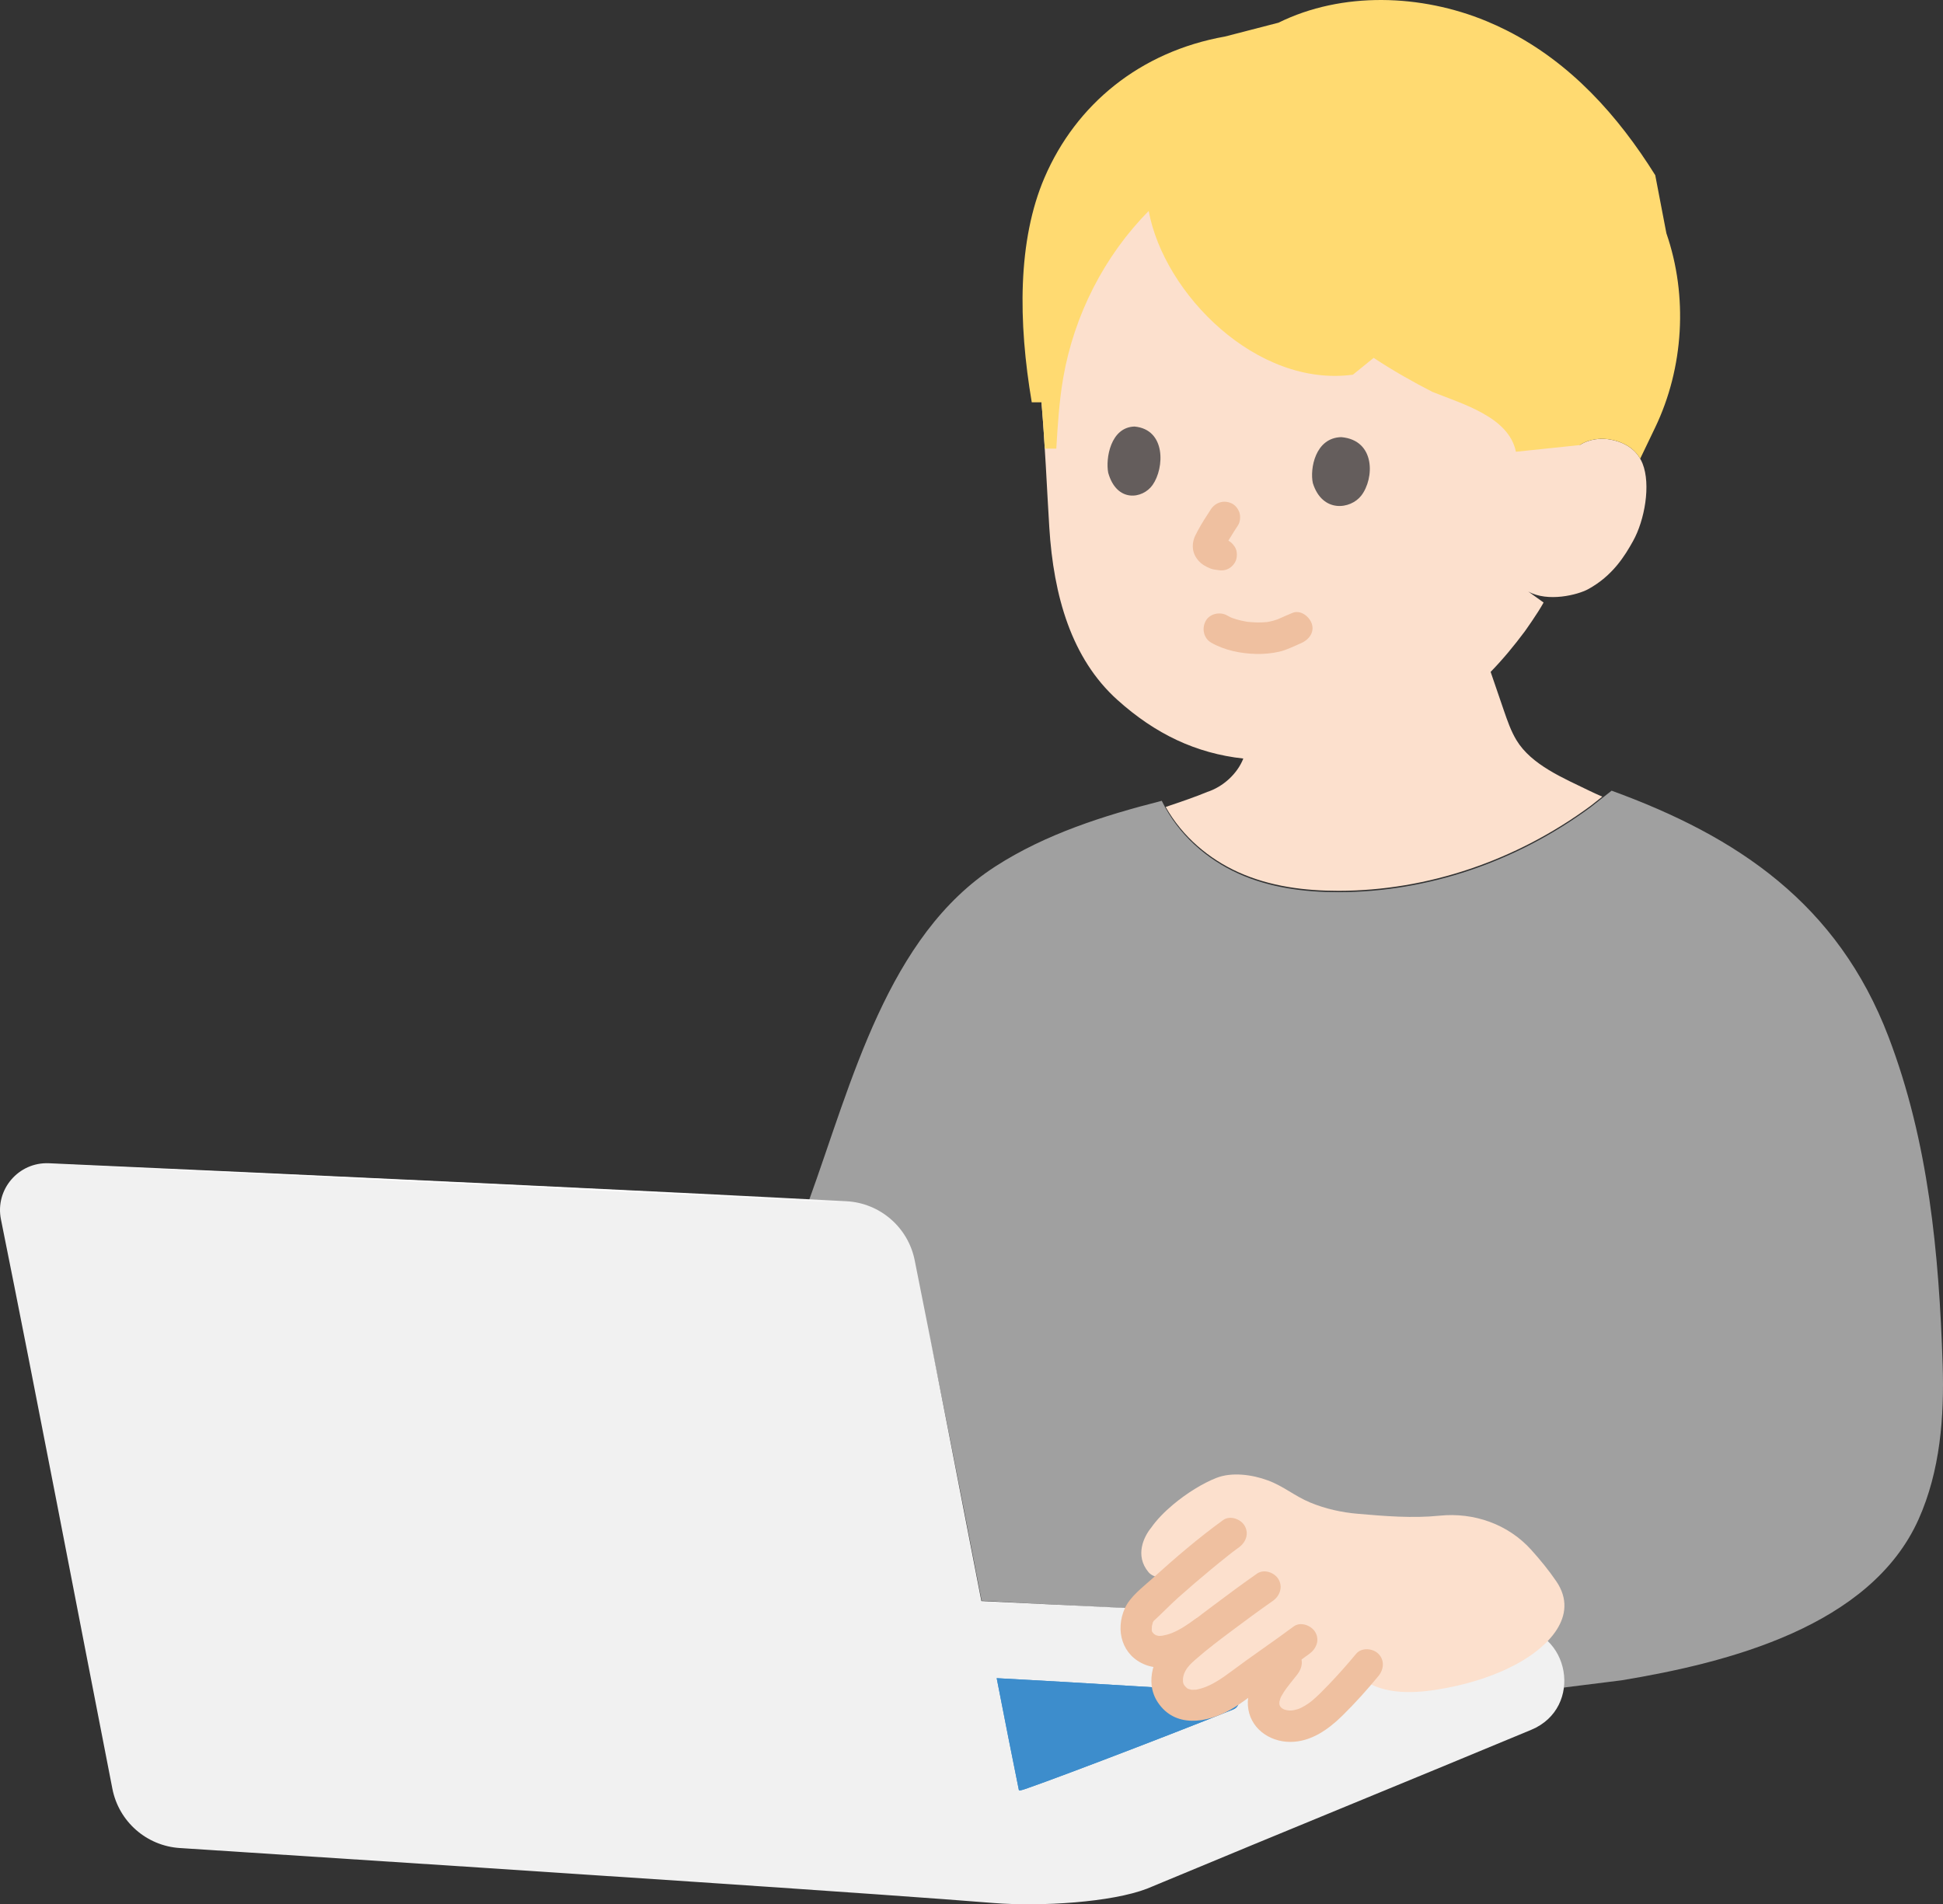 <?xml version="1.0" encoding="UTF-8"?><svg id="b" xmlns="http://www.w3.org/2000/svg" width="296" height="290.122" viewBox="0 0 296 290.122"><rect x="0" y="0" width="296" height="290.122" fill="#333333" stroke="none"/><defs><style>.d{fill:#3d8dcc;}.e{fill:#fff;}.f{fill:none;}.g{fill:#a0a0a0;}.h{fill:#ffda71;}.i{fill:#fce0cd;}.j{fill:#efc0a0;}.k{fill:#645d5c;}.l{fill:#f1f1f1;}</style></defs><g id="c"><path class="i" d="M235.153,91.796c-.87,1.615-2.88,4.419-2.88,4.419-1.595,2.137-3.272,4.177-5.187,6.151.671,1.964,1.347,3.932,2.022,5.9.534,1.543,1.069,3.106,1.916,4.508,2.289,3.772,7.15,5.768,11.113,7.705.604.295,1.266.593,1.962.893-.595.469-1.781,1.404-1.781,1.404-11.365,8.371-24.853,12.924-38.383,12.944-5.18,0-10.438-.657-15.257-2.826-4.444-2-8.522-5.376-11.098-9.954,2.388-.799,4.699-1.597,6.35-2.293,2.387-.774,4.572-2.754,5.478-5.08-7.193-.794-13.394-3.726-19.196-8.949-6.989-6.292-9.709-15.823-10.359-26.249-.375-6.012-.639-12.541-1.189-19.078,0,0-6.419-34.577,35.359-34.577,56,0,46.626,41.098,46.626,41.098,1.493-.966,3.319-1.12,4.806-.822,3.237.649,4.346,2.556,4.777,3.638,1.287,3.236.313,8.635-1.443,11.789-1.237,2.231-3.108,5.315-6.878,7.362-1.539.831-6.088,2.014-9.097.338"/><path class="f" d="M243.843,18.267c6.115,6.055,8.973,12.83,10.715,21.039.874,4.132,1.126,8.378.699,12.569-.462,4.513-1.183,15.146-4.746,20.712"/><path class="j" d="M184.524,97.915c2.045,1.172,4.491,1.653,6.827,1.714,1.175.031,2.376-.079,3.523-.338.582-.132,1.128-.342,1.677-.574.347-.147.692-.296,1.036-.451.128-.057.255-.116.383-.173.048-.021.691-.289.202-.089,1.158-.472,2.108-1.618,1.676-2.952-.362-1.118-1.707-2.184-2.952-1.676-.679.277-1.346.576-2.015.873-.047.021-.452.188-.178.08.272-.107-.118.041-.167.059-.208.076-.418.142-.632.2-.231.062-.465.113-.7.155-.104.019-.225.021-.325.053.133-.043.464-.05.136-.024-.495.04-.987.068-1.484.061-.48-.007-.954-.055-1.432-.09-.345-.025.444.073.104.017-.117-.02-.235-.036-.352-.056-.26-.045-.52-.097-.777-.157-.439-.102-.874-.226-1.299-.378l-.153-.056c-.197-.078-.2-.077-.01.003.243.003.08.039-.071-.035-.201-.099-.399-.199-.593-.31-1.09-.625-2.675-.291-3.284.861-.604,1.142-.303,2.617.861,3.284h0Z"/><path class="k" d="M200.002,73.606c-.472-2.144.342-6.922,4.338-7.006,5.235.462,5.036,6.302,3.049,8.892-1.627,2.121-5.948,2.704-7.387-1.886Z"/><path class="k" d="M168.828,72.03c-.423-2.149.344-6.944,4.005-7.046,4.793.44,4.585,6.298,2.753,8.905-1.5,2.134-5.46,2.738-6.758-1.859Z"/><path class="j" d="M184.457,77.61c-.71,1.075-1.413,2.17-2.018,3.308-.25.47-.52.955-.635,1.478-.246,1.117,0,2.142.756,3.006.505.576,1.141.935,1.841,1.213.453.18.947.205,1.425.269l-.638-.086c.07.01.14.021.209.034.64.125,1.271.096,1.849-.242.498-.291.973-.862,1.103-1.434.14-.614.11-1.304-.242-1.849-.324-.503-.826-.984-1.434-1.103-.316-.062-.639-.092-.958-.135l.638.086c-.234-.032-.458-.079-.677-.169l.573.242c-.148-.068-.283-.15-.414-.248l.486.375c-.153-.123-.296-.257-.417-.412l.375.486c-.029-.043-.053-.089-.071-.138l.242.573c-.017-.048-.029-.098-.035-.149l.086.638c-.006-.082-.005-.156.003-.238l-.086.638c.024-.143.064-.277.116-.412l-.242.573c.304-.714.745-1.389,1.148-2.049.377-.617.762-1.23,1.161-1.834.332-.503.398-1.281.242-1.849-.153-.557-.584-1.16-1.103-1.434-1.203-.636-2.543-.259-3.284.861h0Z"/><path class="f" d="M236.223,12.178c-10.308-7.863-20.039-10.019-29.846-9.871-15.539.233-28.224,5.791-36.929,15.347-5.026,5.517-8.785,13.659-10.37,20.976-1.489,6.875-1.861,17.334-.38,26.074"/><path class="g" d="M179.953,245.419c-10.935-.525-21.606-1.048-30.407-1.544-3.467-17.884-7.205-37.18-9.803-48.853-1.263-5.675-4.205-11.118-11.303-11.844-1.276-.093-3.025-.205-5.184-.33,6.536-18.036,11.958-40.268,28.405-50.86,7.662-4.935,16.481-7.729,25.323-9.981,2.51,5.16,6.888,8.932,11.694,11.095,4.819,2.169,10.077,2.826,15.257,2.826,13.53-.02,27.017-4.573,38.383-12.944l2.116-1.667,1.082-.853c19.168,6.973,34.451,17.212,42.198,37.531,6.089,15.97,7.675,32.936,8.234,49.888.264,8.015-.384,16.245-3.658,23.566-7.333,16.395-29.126,21.88-45.26,24.553l-9.688,1.211c.039-.307.056-.627.056-.957,0-4.553-2.687-7.043-6.24-8.169-12.173-.822-32.093-1.75-51.204-2.669Z"/><path class="h" d="M186.625,5.563c-12.968,2.306-22.71,10.356-27.494,21.477-4.127,9.595-4.03,21.992-1.952,34.249.872,0,1.484,0,1.484,0,.199,2.362.36,4.723.503,7.059,1.007-.002,1.751-.002,1.751-.002.217-3.595.436-7.198,1.049-10.744,1.66-9.6,6.272-18.638,13.029-25.457,2.341,12.651,16.473,26.913,31.107,24.94,0,0,1.466-1.187,3.167-2.564,2.984,1.975,6.056,3.7,8.939,5.179,4.638,1.869,11.663,3.828,12.728,9.125l9.712-1.015c1.493-.966,3.319-1.12,4.806-.822,2.578.517,3.806,1.832,4.417,2.893,1.242-2.59,2.27-4.73,2.27-4.73,4.372-9.098,5.028-20.059,1.718-29.614l-1.697-8.848c-5.686-9.096-12.906-17.135-22.6-22.04-1.026-.519-2.072-1-3.136-1.439-9.886-4.084-21.92-4.558-31.661.248l-8.141,2.105Z"/><path class="l" d="M37.206,282.189c-3.284-.213-6.555-.424-9.804-.634-5.086-.328-9.304-4.034-10.282-9.036C11.814,245.39,5.541,212.537.144,185.774c-.918-4.554,2.683-8.758,7.323-8.55,42.519,1.905,93.367,4.282,121.484,5.787,5.11.274,9.382,3.965,10.392,8.982,3.22,15.996,6.873,35.006,10.164,51.936.032-.005.048-.004.048-.004,6.611.351,44.845,2.103,80.985,3.908,8.696.434,10.774,12.36,2.736,15.707-18.339,7.638-36.346,14.963-58.532,24.202-5.417,2.085-16.132,2.753-23.35,2.188-15.967-1.3-66.31-4.641-114.188-7.741Z"/><path class="d" d="M172.934,256.894c-7.654-.463-15.664-.935-20.673-1.196l-.423-.022c1.238,6.35,2.392,12.206,3.385,17.078.156.008.238.014.238.014.527.04,21.74-8.021,32.417-12.333,1.362-.55,1.036-2.563-.431-2.654-3.87-.238-9.103-.56-14.514-.887Z"/><path class="e" d="M6.593,177.262c43.506,1.916,108.507,4.941,121.847,5.916"/><path class="d" d="M176.916,257.135c-8.73-.532-18.766-1.131-24.654-1.437l-.423-.022c1.238,6.35,2.392,12.206,3.385,17.078.156.008.238.014.238.014.527.04,21.74-8.021,32.417-12.333,1.362-.55,1.036-2.563-.431-2.654-2.908-.179-6.587-.405-10.533-.646Z"/><path class="i" d="M178.743,229.2c-1.348,1.128-2.54,2.354-3.371,3.549-1.092,1.322-2.544,4.234-.401,6.782.87,1.034,2.751.933,4.485.71-2.271,1.97-4.378,3.9-5.522,5.146-.691.752-1.476,3.301-.208,4.847,1.213,1.48,2.81,1.481,3.706,1.348,1.164-.174,2.354-.668,3.483-1.296-.998,1.187-1.677,2-1.677,2-1.48,1.771-2.096,4.522-.435,6.287,2.834,3.013,7.63.105,11.167-2.783,3.169-2.372,6.135-4.206,9.353-6.707-1.777,2.267-3.551,4.539-5.325,6.81-.808,1.034-1.445,2.213-1.502,3.516-.06,1.374.808,2.667,2.08,3.191,1.595.657,3.434.43,4.94-.381,1.384-.745,2.528-1.754,3.631-2.875,1.492-1.516,2.602-2.709,3.733-4.014,3.263,2.801,7.877,2.729,11.858,2.116,4.247-.654,8.572-1.907,12.365-3.958,4.539-2.454,9.623-7.238,5.986-12.574-1.138-1.67-2.437-3.255-3.809-4.782-3.521-3.921-8.742-5.75-13.984-5.213-4.107.42-8.321.068-12.457-.29-2.504-.217-4.912-.755-7.235-1.714-2.341-.966-4.064-2.489-6.439-3.367-2.437-.901-5.507-1.307-7.864-.382-2.061.81-4.491,2.308-6.554,4.035Z"/><path class="j" d="M186.326,231.593c-3.777,2.73-7.351,5.805-10.805,8.929-1.426,1.29-3.359,2.719-4.162,4.511-1.499,3.344-.428,7.242,3.171,8.616,3.442,1.314,7.237-.859,9.956-2.82,1.05-.757,1.56-2.089.861-3.284-.607-1.037-2.227-1.623-3.284-.861-1.097.791-2.266,1.603-3.525,2.111-.562.227-1.152.353-1.745.471.475-.095.241-.048-.103-.032-.094.004-.189-.008-.283-.01.225.005.292.079.033-.002-.104-.032-.211-.056-.315-.087-.348-.102.269.166-.064-.031-.264-.156-.241-.144-.343-.248-.029-.03-.268-.374-.15-.105-.047-.107-.071-.231-.099-.344-.092-.368-.002.309-.011-.07-.003-.133.061-.846-.012-.416.038-.221.113-.431.16-.65.092-.431-.139.253.1-.237.232-.477-.209.155.02-.053,1.287-1.167,2.484-2.439,3.784-3.599,1.614-1.441,3.26-2.848,4.926-4.229.871-.722,1.747-1.436,2.634-2.138.176-.139.352-.278.528-.416.095-.075.191-.149.287-.223-.122.094-.309.235-.077.061.313-.235.625-.472.942-.701,1.049-.758,1.56-2.088.861-3.284-.606-1.036-2.228-1.624-3.284-.861h0Z"/><path class="j" d="M194.253,251.697c-1.853,2.373-4.379,4.898-4.144,8.167.243,3.376,3.217,5.522,6.461,5.52,3.112-.002,5.743-1.859,7.882-3.951,1.959-1.916,3.789-3.968,5.537-6.077.827-.997.977-2.417,0-3.394-.851-.851-2.563-1.003-3.394,0-1.351,1.63-2.752,3.212-4.221,4.737-.814.845-1.63,1.688-2.53,2.442-.539.451-1.532,1.072-2.15,1.259-.843.255-1.411.292-2.24-.021.342.129-.232-.149-.268-.173.344.235-.14-.169-.184-.221.284.337-.072-.164-.115-.26.188.422-.019-.17-.033-.275.066.502.043-.191.06-.298-.061.385.109-.292.13-.364.1-.275.115-.322.047-.142l.117-.231c.132-.225.256-.453.4-.671.52-.788,1.344-1.763,2.038-2.652.797-1.02.995-2.399,0-3.394-.83-.83-2.592-1.027-3.394,0h0Z"/><path class="j" d="M191.49,239.752c-2.236,1.566-4.436,3.185-6.616,4.828-2.212,1.667-4.472,3.326-6.52,5.196-2.55,2.327-4.046,6.438-1.979,9.567,2.608,3.949,7.438,3.175,11.015,1.168,2.05-1.15,3.828-2.708,5.739-4.064,2.124-1.506,4.288-2.952,6.377-4.507,1.038-.773,1.567-2.077.861-3.284-.599-1.023-2.238-1.64-3.284-.861-3.156,2.35-6.426,4.538-9.574,6.899-1.264.948-2.741,1.95-4.159,2.432-.351.119-.709.223-1.074.29-.43.079.275-.01-.146.017-.17.011-.339.007-.509.008-.405.001.288.078-.101-.002-.12-.025-.241-.052-.357-.09-.284-.091-.2-.039-.466-.278-.4-.36-.469-.649-.484-.965-.028-.574.104-1.04.392-1.569.356-.652.842-1.109,1.488-1.676,1.914-1.681,3.516-2.868,5.404-4.288,2.115-1.591,4.248-3.16,6.416-4.678,1.06-.743,1.553-2.1.861-3.284-.614-1.049-2.217-1.608-3.284-.861h0Z"/></g></svg>